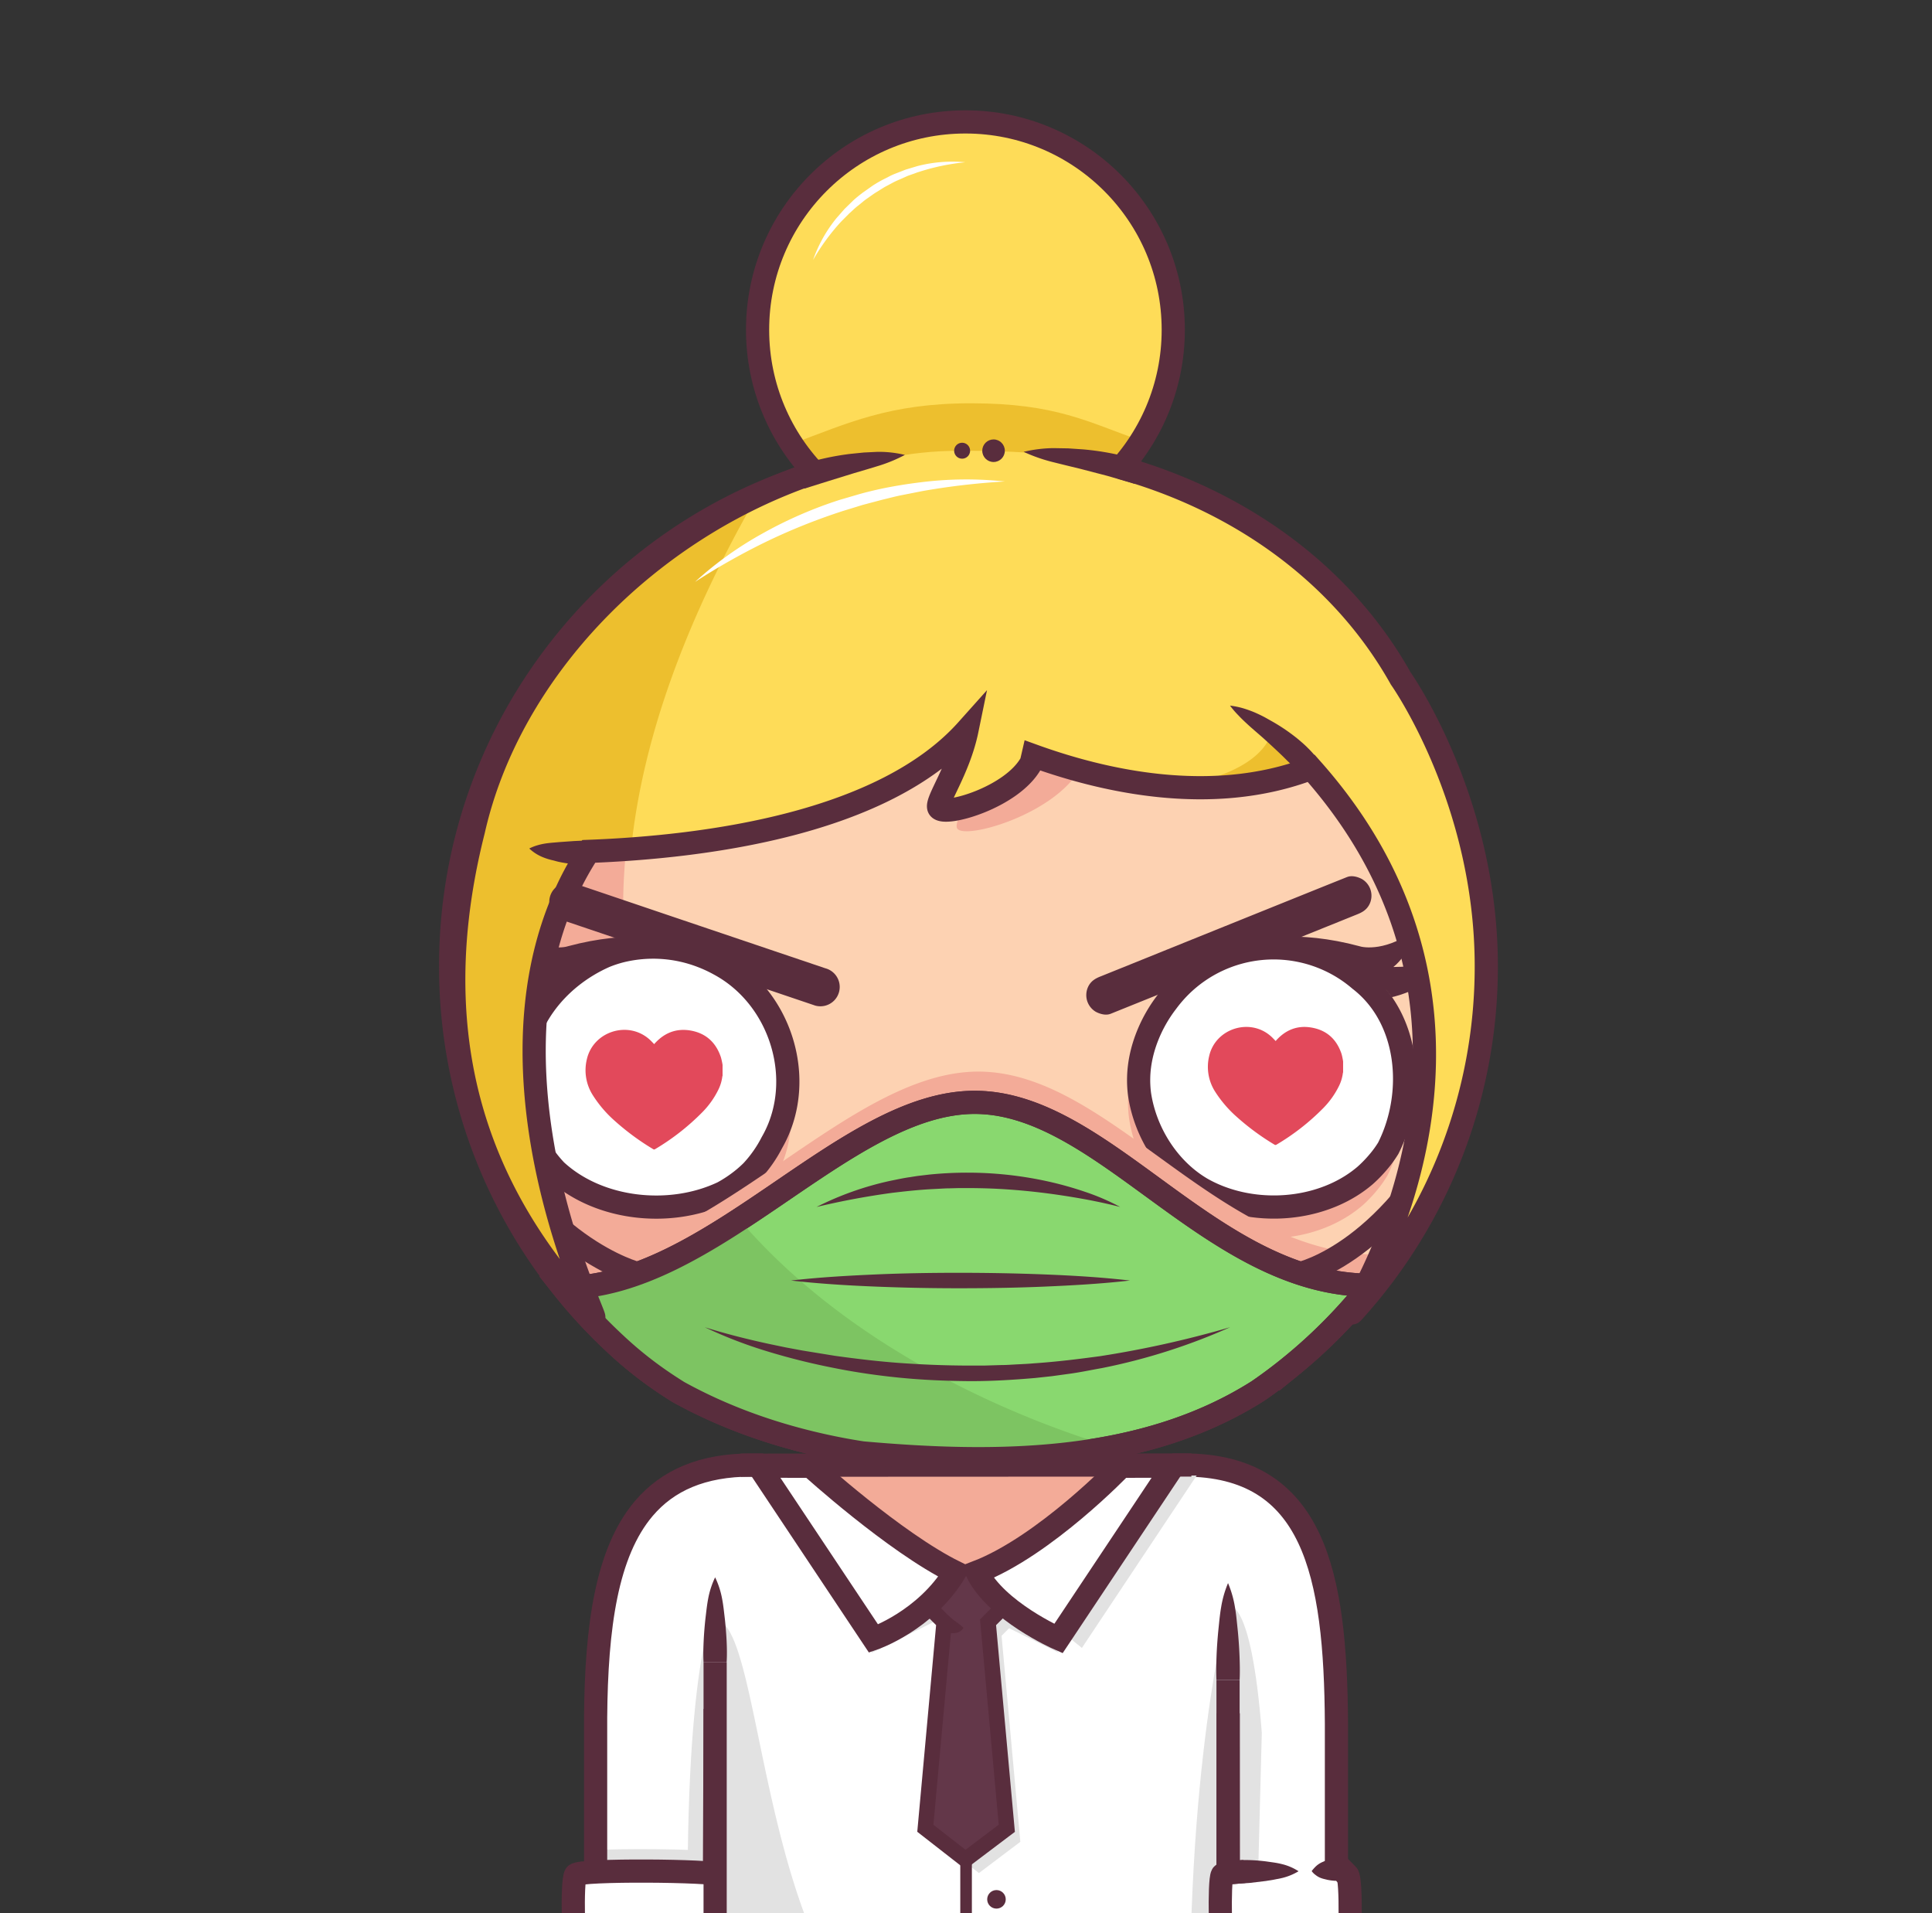 <svg xmlns="http://www.w3.org/2000/svg" xmlns:xlink="http://www.w3.org/1999/xlink" viewBox="0 0 1000 990" xmlns:v="https://vecta.io/nano"><rect x="0" y="0" width="1000" height="990" fill="#333333" stroke="none"/><style><![CDATA[.B{stroke:#592d3d}.C{stroke-miterlimit:10}.D{stroke-width:12}.E{fill:#592d3d}.F{fill:none}.G{fill:#fff}.H{fill:#f3ab98}.I{fill:#e2e2e2}.J{fill:#fdd2b2}.K{stroke-linecap:square}.L{fill:#fedc58}]]></style><path d="M610,758.72c90.76,0,72,114.24,72.87,241.28H610Z" class="J"/><path d="M632.74 831.87L610 870l11.38 130h31.76c.77-180.27-20.4-168.13-20.4-168.13z" class="H"/><use xlink:href="#B" class="J"/><path d="M269.61 634.48l2.11 3.58 1.33 2.14 2 3.19 1.46 2.24 2 3 1.56 2.28 2 2.88 1.65 2.3 2 2.77 1.73 2.29 2.07 2.7 1.79 2.26 2.12 2.63 1.85 2.23 2.17 2.57 1.91 2.2 2.22 2.5 2 2.16 2.6 2.79 1.21 1.28 3.91 4 .26.27 3.91 3.81 1.58 1.5 2.86 2.66 1.16 1.06 3.14 2.78q4.9 4.27 10 8.19 8.19 6.24 16.93 11.62c23.55 13 49 22 75.37 27.8 6.59 1.45 13.23 2.7 19.89 3.71 42.1 3.75 87 5.18 129.28-3.08C508.45 729 185.59 612.74 388.8 257.48h0a249.02 249.02 0 0 0-8.06 3.88l-.59.29-3.65 1.88-1 .53a280.52 280.52 0 0 0-11.13 6.23l-.9.53-3.46 2.1-.87.54q-5.36 3.35-10.55 6.93l-1.08.75-3.23 2.29-.66.47q-3.27 2.39-6.46 4.84l-.62.48-3 2.39-1.17.94-3 2.45h0c-2.11 1.75-4.19 3.55-6.24 5.37l-1.14 1-2.69 2.45L318 305q-4.28 4-8.37 8.17l-1.38 1.41-2.36 2.47-1.37 1.48q-2.06 2.2-4.06 4.46c-.45.51-.91 1-1.36 1.54l-2.11 2.45-1.51 1.79-2 2.44-1.61 2-3.16 4-1.61 2.11-1.79 2.4-1.59 2.18-1.68 2.33q-1.42 2-2.8 4.05l-1.49 2.22-1.64 2.5-1.49 2.31-1.68 2.71-1.28 2.07-2.61 4.4-1.22 2.16-1.61 2.87-1.19 2.19-1.9 3.59-1.2 2.34-1.91 3.84-1 2.09-1.53 3.29-.91 2q-1.11 2.47-2.17 5l-.65 1.57-1.56 3.82-.79 2-1.45 3.8-.62 1.65q-.94 2.63-1.85 5.26l-.56 1.7q-.66 2-1.29 4l-.6 1.91-1.37 4.63-.29 1q-.78 2.76-1.5 5.54c-.16.59-.3 1.19-.45 1.78l-1 4.18-.42 1.75-1.24 5.71-.15.77q-.51 2.55-1 5.1l-.32 1.82-.74 4.5-.24 1.52-.83 5.88-.15 1.3-.55 4.79-.19 1.81-.45 5.06c0 .35-.06.69-.08 1q-.22 3-.39 6.05c0 .53 0 1.07-.07 1.6q-.1 2.36-.18 4.71v1.77l-.08 6.17v.1l.08 6.62c0 .76.06 1.52.08 2.28l.17 4.41c0 .89.11 1.77.16 2.66l.25 4 .24 2.83.34 3.77c.09 1 .21 1.94.31 2.91l.42 3.64.39 2.95.5 3.55.47 3 .57 3.49.55 3 .65 3.44.62 3 .74 3.4.68 2.93.82 3.36.74 2.91.91 3.34c.26 1 .53 1.92.81 2.87l1 3.31.88 2.84 1.06 3.28.94 2.8 1.15 3.27 1 2.74 1.24 3.27c.35.89.69 1.79 1 2.68l1.34 3.28 1.08 2.59 1.45 3.33 1.1 2.47 1.6 3.44 1.08 2.3 1.87 3.75.95 1.9q2.88 5.61 6 11.07l1.02 1.69z" class="H"/><use xlink:href="#B" class="B C D F"/><path d="M386.12,758.72c-90.77,0-72,114.24-72.87,241.28h72.87Z" class="J"/><path d="M367.23 831.87L390 870l-11.39 130h-31.73c-.81-180.27 20.35-168.13 20.35-168.13z" class="H"/><path d="M619.47,1070H380.53a13.28,13.28,0,0,1-13.27-13.28V772a13.28,13.28,0,0,1,13.27-13.28H613.76c13.09,0,19,7.66,19,19.88v278.08A13.28,13.28,0,0,1,619.47,1070Z" class="J"/><path d="M629.05 766.62a19.33 19.33 0 0 1-2.51-4 17.25 17.25 0 0 0-8.28-3.51 28.88 28.88 0 0 0-4.5-.34H380.53A13.28 13.28 0 0 0 367.26 772c29 10.42 83.29 16.24 132.74 16.24 63.06 0 104.38-9.35 129.05-21.62z" class="H"/><g class="B C D F"><path d="M610 758.72c90.76 0 72 114.24 72.87 241.28h-50.13M386.12 758.72c-90.77 0-72 114.24-72.87 241.28h50.07" class="K"/><path d="M380.53,758.82l233.23-.1"/></g><path d="M380.53,1070H497.15C388,1070,396.24,838.82,367.26,838.82v217.86A13.28,13.28,0,0,0,380.53,1070Z" class="H"/><path d="M361.26 860.85c-.19-3.67-.11-7.34.05-11s.47-7.35.86-11l.65-5.51c.25-1.84.49-3.67.85-5.51a44.18 44.18 0 0 1 3.59-11 44.18 44.18 0 0 1 3.59 11c.36 1.84.62 3.67.85 5.51l.65 5.51c.38 3.67.68 7.34.85 11s.25 7.34.06 11z" class="E"/><path d="M632.74 870v8 102.75 8.53 67.41a13.28 13.28 0 0 1-13.27 13.31H380.53a13.28 13.28 0 0 1-13.27-13.28v-58.2-137.67" class="B C D F"/><path d="M626.74 870c-.19-4.17-.1-8.35.06-12.53s.47-8.35.85-12.53l.65-6.27c.24-2.09.49-4.17.85-6.26a55.09 55.09 0 0 1 3.59-12.53 55.09 55.09 0 0 1 3.59 12.53c.36 2.09.62 4.18.85 6.26l.65 6.27c.38 4.18.69 8.35.85 12.53s.25 8.36.06 12.53zm-56.06-27.55C570.9 833 582.9 829 588.9 835a10.611 10.611 0 1 1-15.16 14.85 10.4 10.4 0 0 1-3.06-7.4zm-162.57-.3C407.9 834 416.9 830 422.9 833c8 3 8 14 0 19-4 2-8 0-11.75-2.48a10.39 10.39 0 0 1-3.04-7.37z" class="E"/><g class="H"><path d="M500 831.77a27.13 27.13 0 0 1 1.5 5.84 42.47 42.47 0 0 1 .49 5.84l.3 11.69.25 11.69.17 11.67.28 46.74v46.74l-.53 23.37c-.1 3.89-.29 7.79-.67 11.68a92.5 92.5 0 0 1-1.77 11.69 92.5 92.5 0 0 1-1.77-11.69c-.38-3.89-.57-7.79-.67-11.68l-.53-23.37v-46.74l.18-46.73.17-11.7.33-11.68.33-11.68a44.11 44.11 0 0 1 .5-5.84 27.13 27.13 0 0 1 1.44-5.84z"/><path d="M425.22 883a18.51 18.51 0 0 1 4.67-1.5 29.75 29.75 0 0 1 4.68-.5l9.35-.33 18.7-.41 37.38-.27h37.39l18.7.53 9.34.67a61.34 61.34 0 0 1 9.35 1.78 59.17 59.17 0 0 1-9.35 1.77l-9.34.67-18.7.52c-12.46.19-24.92 0-37.39 0s-24.93 0-37.4-.15c-6.23-.06-12.46-.26-18.68-.5l-9.35-.34a29.5 29.5 0 0 1-4.67-.5 18.45 18.45 0 0 1-4.68-1.44zm17.19 31.38a12.51 12.51 0 0 1 3.74-1.11 18.35 18.35 0 0 1 3.62-.15l7.17.21 14.34.17 28.76-.21c9.67-.29 19.26-.43 28.88-.39 4.81 0 9.62.13 14.42.24a70.37 70.37 0 0 1 7.23.47 38.17 38.17 0 0 1 7.27 1.53 36.56 36.56 0 0 1-7.16 2 61.08 61.08 0 0 1-7.21.86c-4.82.35-9.64.65-14.45.82-9.64.36-19.27.32-28.88.45-4.81 0-9.61.22-14.48.1l-14.52-.31c-4.83-.18-9.68-.58-14.5-1.08l-7.23-.9a16.82 16.82 0 0 1-3.57-.84 11.51 11.51 0 0 1-3.43-1.86zm-3.48 35.49a13.07 13.07 0 0 1 3.82-1.5 19.13 19.13 0 0 1 3.82-.49l7.63-.32 15.28-.41L500 947h30.54c5.09.09 10.18.3 15.27.53a72.73 72.73 0 0 1 7.63.66 41.2 41.2 0 0 1 7.66 1.81 41.25 41.25 0 0 1-7.63 1.77 70.34 70.34 0 0 1-7.64.67l-15.27.53c-10.18.2-20.37.06-30.55 0l-30.54-.25-15.28-.49-7.63-.37a19.33 19.33 0 0 1-3.82-.5 12.85 12.85 0 0 1-3.81-1.49zm108.92-101.89l-42.13-34.37 74.63-54.79h-160.7l74.63 54.79-42.13 34.37-37.63-56.5v78.48h174.26v-83.44l-40.93 61.46z"/></g><g class="G"><path d="M616.66 758.16l-42.73.1a119.49 119.49 0 0 1-1.43 13.48 63.7 63.7 0 0 1-1.74 6.34c-2.34 6.49-17.26 12-21.49 16.73a48.22 48.22 0 0 1-4.5 4.43c-25.17 18.2-65.17 19.2-89.48-.58a51.36 51.36 0 0 1-7.11-7.61c-4.23-5.56-16.4-11.59-18.1-18.94a60 60 0 0 1-1.08-6.59 63.55 63.55 0 0 1-.36-6.8l-45.21-.56a13.28 13.28 0 0 0-13.28 13.27v284.69a13.28 13.28 0 0 0 13.28 13.27h238.93a13.27 13.27 0 0 0 13.27-13.27V778c0-12.18-5.88-19.84-18.97-19.84z"/><path d="M612.84,758.16c63.54,0,88.52,43.39,78.9,272-18.74,6.7-55.91,4.59-55.91,4.59Z"/></g><path d="M451.06 855.4l48.45-24.09 48.58 24.09-37.06-43.02-43.89.83-16.08 42.19zm184.57-24.09s-22.79 84.54-19.31 234l33.21-31 3.58-137.58c-5.62-72.23-17.48-65.42-17.48-65.42z" class="I"/><path d="M389,758.16c-61.78,0-88.88,56.45-80.75,245.48,22.42,9.91,56.19,5.58,56.19,5.58Z" class="G"/><g class="I"><path d="M306.94 957.49q.26 20.46 1.21 43.48c15.27.73 43.69.88 57.11 0l4.18-42.81c-10.77-1.26-45.78-1.67-62.5-.67z"/><path d="M370.12 831.31l-.5 177.69-13.35.9c-2.97-149.05 13.85-178.59 13.85-178.59z"/></g><path d="M612.84 758.16c67.42 0 78.45 56.28 78.9 133.78v138.22s-50 5.53-55.91 4.59l-.1-142.11M389 758.16c-25.73 0-43.52 8.12-55.71 22.44-19.45 22.87-24.63 61.54-25 108.27v123.77c12.06 3.32 61.36-3.64 61.36-3.64l.49-118.6" class="B C D F K"/><path d="M372.6 1011.24c-1.83 2.61-73.77 1.92-74.67 0s-2.19-37.5 0-41c1.8-2.88 72.11-2.27 74.67 0s1.83 38.39 0 41z" class="B C D G"/><path d="M383.43 1069.39H500c-109.19 0-100.91-231.14-129.89-231.14v217.87a13.28 13.28 0 0 0 13.32 13.27z" class="I"/><path d="M364.15 860.29c-.19-3.67-.11-7.35.06-11s.47-7.34.85-11l.65-5.51c.24-1.84.49-3.67.85-5.5a44.05 44.05 0 0 1 3.59-11 44.05 44.05 0 0 1 3.59 11c.36 1.83.62 3.67.85 5.5l.65 5.51q.58 5.52.86 11c.16 3.67.24 7.35 0 11z" class="E"/><g class="B C D"><path d="M635.63 869.4v8 102.76 8.53 67.41a13.27 13.27 0 0 1-13.27 13.27H383.43a13.28 13.28 0 0 1-13.28-13.27V860.29" class="F"/><path d="M697.42,970.24c2.22,2.26,1.59,38.39,0,41s-64,1.92-64.77,0-1.9-37.5,0-41c.27-.5,2.28-.89,5.45-1.18" class="G K"/></g><path d="M678.92,968.3c3.8.3,15-1.18,15.42-.76" class="G"/><path d="M678.92 968.3a23.67 23.67 0 0 1 1.88-2.16 12.13 12.13 0 0 1 1.78-1.47 12.74 12.74 0 0 1 1.81-1l1.83-.79a24.1 24.1 0 0 1 3.79-1.18 15.85 15.85 0 0 1 2-.31h1.17.82c.12 0 .44 0 .71.07h.35l.49.11.25.06.2.06.57.21a6.45 6.45 0 0 1 2 1.37l4.2 4.29-8.65 8.48-4.12-4.37a5.73 5.73 0 0 0 1.91 1.32c.18.08.36.14.54.2h.17l.19.05a2.34 2.34 0 0 0 .38.09h.19 0 .22-.15-.75-1.82a26.27 26.27 0 0 1-3.92-.53l-2-.49a12.56 12.56 0 0 1-2-.72 10 10 0 0 1-2.08-1.32 8.19 8.19 0 0 1-1.96-1.97z" class="E"/><path d="M592.51 763.64l-74.67 54.81 42.14 34.38 59.42-89.24-26.89.05z" class="I"/><path d="M629.63 869.4c-.19-4.18-.1-8.36.06-12.53s.47-8.36.86-12.53l.64-6.27c.24-2.09.49-4.18.86-6.27a54.83 54.83 0 0 1 3.58-12.53 54.37 54.37 0 0 1 3.59 12.53 96.22 96.22 0 0 1 .85 6.27l.65 6.27c.39 4.17.69 8.35.85 12.53s.26 8.35.06 12.53z" class="E"/><path d="M383.43,758.26l233.23-.1" class="B C D F"/><path d="M529.39 835.55l-22.35-22.34-22.34 22.34 10.98 10.98-9.72 106.63 20.74 16.17 21.42-16.17-9.71-106.63 10.98-10.98z" class="I"/><path stroke-width="6" d="M500.04 813.21v256.18" class="B C F K"/><path fill="#633749" d="M500.04 813.21l22.35 15.34-22.35 22.35-22.34-22.35 22.34-15.34z"/><path d="M419.62 758.8s43.27 39.34 74.66 54.81C479 838.82 452.15 848 452.15 848l-59.43-89.23zm160.76 0S541 800 505.72 813.61c10 20.28 42.13 34.37 42.13 34.37l59.43-89.23z" class="B C D G"/><path fill="#633749" d="M478.96 946.16l20.74 16.17 21.42-16.17-10-109.78h-22.16l-10 109.78z"/><path stroke-width="8" d="M477.7 828.55l10.98 10.98-9.72 106.63 20.74 16.17 21.42-16.17-9.71-106.63 10.98-10.98" class="B C F"/><path d="M638.1,969.06c7.51-.71,21.51-.89,34-.67" class="G"/><g class="E"><path d="M637.54 963.08a50.92 50.92 0 0 1 8.84-.47c2.9.07 5.78.3 8.66.65l4.3.61a43.36 43.36 0 0 1 4.29.85 27.53 27.53 0 0 1 8.5 3.67 30.13 30.13 0 0 1-8.52 3.5l-4.23.86-4.21.69-8.35 1-8.16.54-6 .1-1-11.13z"/><circle cx="515.77" cy="982.93" r="4.8"/><path d="M490.89 836.19c-.05-.06 0 0 0 0l.07.05a.88.88 0 0 1 .17.12l.38.29.78.65 1.7 1.39 2 1.42a27.37 27.37 0 0 1 2.71 2.33 5.61 5.61 0 0 1-3.13 2.43 9.41 9.41 0 0 1-3.7.27 11 11 0 0 1-3.63-1 9.72 9.72 0 0 1-1.65-1 8.85 8.85 0 0 1-.77-.63l-.37-.36-.2-.21-.25-.29z"/></g><path d="M271.4 576.82c-1-28.36 18-52.36 43.28-63.56a62.37 62.37 0 0 1 8.16-2.7 70 70 0 0 1 42.21 2.68 71.67 71.67 0 0 1 8.95 4.16c29.53 15.88 42.79 53.25 31.36 83.46a61.68 61.68 0 0 1-4.18 8.82 54.68 54.68 0 0 1-17.51 20.83 69.25 69.25 0 0 1-7.85 5c-27.38 13-64.38 9-86.45-11.4a69.35 69.35 0 0 1-6.11-7.47 64.89 64.89 0 0 1-5.57-9.5 55.78 55.78 0 0 1-5.69-21.75 75.67 75.67 0 0 1-.6-8.57z" class="H"/><path d="M269.77 558.47c-1-28.36 18-52.36 43.28-63.56a62.23 62.23 0 0 1 8.15-2.7 70 70 0 0 1 42.22 2.68 71.54 71.54 0 0 1 8.92 4.16c29.53 15.89 42.79 53.25 31.36 83.46a59.6 59.6 0 0 1-4.18 8.82 63.85 63.85 0 0 1-4.71 7.8 64.78 64.78 0 0 1-5.68 7 63.08 63.08 0 0 1-7.12 6.07 68.37 68.37 0 0 1-7.85 5c-27.38 13-64.38 9-86.44-11.4a67.24 67.24 0 0 1-6.11-7.47 65 65 0 0 1-5.58-9.5 55.59 55.59 0 0 1-5.71-21.83 71.3 71.3 0 0 1-.55-8.53z" class="B C D G"/><path d="M374 551.07v5.67a2 2 0 0 0-.13.39 21.27 21.27 0 0 1-1.92 6.53 44.36 44.36 0 0 1-8.59 12.09 120.43 120.43 0 0 1-24.25 18.93.87.87 0 0 1-1.06 0 128.66 128.66 0 0 1-19.86-14.63 61.62 61.62 0 0 1-11.37-13.31 24 24 0 0 1-3.08-18.5c3.22-14.32 21-20.17 32.15-10.57.95.81 1.79 1.76 2.74 2.7a2.75 2.75 0 0 1 .19-.28c5-5.56 11.1-8 18.44-6.81 8.05 1.35 13.32 6.16 15.89 13.9a36.94 36.94 0 0 1 .85 3.89z" fill="#e2495b"/><path d="M583.89 568.76c.43-15.13 6.67-30.09 15.1-41.33a72.82 72.82 0 0 1 7.12-8.53 69.73 69.73 0 0 1 90.17-8.9 73.27 73.27 0 0 1 6.53 5.13c27 21.45 30.12 63.14 15.32 93.23a62.31 62.31 0 0 1-4.78 6.86 72.09 72.09 0 0 1-7.58 8.13c-20.27 17.83-51.81 22.13-77.41 12.42a71.34 71.34 0 0 1-10.55-5c-17.9-10.78-30.37-31.09-33.43-52.23a62.93 62.93 0 0 1-.49-9.78z" class="H"/><path d="M589.38 557.26c.42-14.15 6.42-28.15 14.52-38.66a70.56 70.56 0 0 1 6.86-8 68.55 68.55 0 0 1 86.77-8.37 69.81 69.81 0 0 1 6.28 4.79c26 20.07 29 59.07 14.74 87.22a56.5 56.5 0 0 1-4.6 6.42 68.91 68.91 0 0 1-7.29 7.6C687.15 625 656.8 629 632.17 619.9a68.79 68.79 0 0 1-10.17-4.71c-17.22-10.08-29.22-29.08-32.17-48.85a56.34 56.34 0 0 1-.45-9.08z" class="B C D G"/><path d="M695.19 549.32v5.6a2.91 2.91 0 0 0-.12.39 21 21 0 0 1-1.89 6.44 43.87 43.87 0 0 1-8.49 11.94 118.43 118.43 0 0 1-24 18.69.87.87 0 0 1-1 0 127 127 0 0 1-19.61-14.44 61.31 61.31 0 0 1-11.22-13.14 23.82 23.82 0 0 1-3-18.27c3.18-14.14 20.79-19.91 31.75-10.44.94.8 1.77 1.74 2.7 2.67.06-.1.13-.19.19-.28 4.9-5.49 11-7.94 18.21-6.72 8 1.33 13.16 6.08 15.69 13.72a33.67 33.67 0 0 1 .79 3.84z" fill="#e2495b"/><path d="M243.89 489.13c5.64 15.83 20.9 24.06 33.4 26.94 13.06-20.24 56.65-28.92 89.37-17.44 27.8 5-10.81-25.57-72.47-9-2.31.85-14.56 2.95-30.28-9.19-2.19-1.69 4.68 13.71 12.5 20-11.35-.23-13.21-.22-32.52-11.31zm477.32 11.3c7.82-6.25 14.69-21.65 12.5-20-15.72 12.14-28 10-30.28 9.19-61.66-16.6-100.28 14-72.48 9 32.73-11.48 76.32-2.8 89.38 17.44 12.5-2.88 27.76-11.11 33.4-26.94-19.31 11.1-21.17 11.09-32.52 11.31z" fill-rule="evenodd" class="E"/><path d="M558.55,642.44c-3.63,0-5.35-1.31-15.58-10.79-7.49-6.93-12.63-10.36-18.91-11.46-7.83-1.37-15.83-.88-24.36,7.68-8.53-8.56-16.52-9-24.36-7.68-6.28,1.1-11.42,4.53-18.91,11.46-10.23,9.48-11.95,10.79-15.58,10.79a1.84,1.84,0,0,0-1.3,3.14q26.25,26.25,60.15,26.28t60.15-26.28A1.84,1.84,0,0,0,558.55,642.44Z" fill="#d69ac7"/><path d="M559.57 645.84l-.55-2.21c-70.56 16.12-118.17.53-118.17.53l-1.77-.31a1.82 1.82 0 0 0 .47 1.73q26.25 26.25 60.15 26.28 33.68 0 59.87-26.02z" fill="#c683b4"/><path d="M479.28 650.39c13.45-.94 26.69-1.44 39.89-3 6.59-.76 13.15-1.74 19.67-2.86s13-2.41 19.51-3.8l1.34 5.85q-9.87 2.34-19.92 3.81-10.05 1.47-20.16 2.06c-6.75.37-13.5.54-20.25.27a127.84 127.84 0 0 1-20.08-2.33zm-37.49-9.08l5.38 1.48 5.49 1.63 5.52 1.77a27.06 27.06 0 0 1 5.46 2.64 22.06 22.06 0 0 1-6.05.9c-2 0-3.95-.16-5.93-.32s-3.93-.47-5.88-.85a38.82 38.82 0 0 1-5.86-1.55z" class="E"/><path d="M558.55,642.44c-3.63,0-5.35-1.31-15.58-10.79-7.49-6.93-12.53-11.29-18.91-11.46-11.21-.3-19.15,6.12-24.76,6.12s-10.45-7.53-24-6.12c-6.34.66-11.42,4.53-18.91,11.46-10.23,9.48-11.95,10.79-15.58,10.79a1.84,1.84,0,0,0-1.3,3.14q26.25,26.25,60.15,26.28t60.15-26.28A1.84,1.84,0,0,0,558.55,642.44Z" stroke-width="8" class="B C F"/><path d="M524.06 626.48a41.49 41.49 0 0 0-12.19 2.94l-5.85 2.42a20.2 20.2 0 0 1-6.42 1.74 8.92 8.92 0 0 1-3.47-.64 24 24 0 0 1-3-1.4 59.7 59.7 0 0 0-5.58-2.83 27.56 27.56 0 0 0-5.94-1.73 38.5 38.5 0 0 0-6.29-.5 26.31 26.31 0 0 1 6.4-.48 24.54 24.54 0 0 1 6.38 1.25 46 46 0 0 1 5.9 2.6c1.87.94 3.71 1.83 5.52 1.74a19.76 19.76 0 0 0 5.8-1.51l6-2.13a30 30 0 0 1 12.74-1.47z" class="G"/><path d="M472.62,652.36c3.22,0,3.23-5,0-5s-3.22,5,0,5Z" class="E"/><path d="M289.63,652.2q6.38,8,13.32,15.47,6.76,7.26,14,14a204.78,204.78,0,0,0,16.07,13.62q8.34,6.34,17.24,11.82c24,13.28,49.91,22.39,76.71,28.3,6.7,1.47,13.46,2.74,20.24,3.77,69.83,6.22,147.18,6.22,208.41-32.65q8.88-6.12,17.25-12.91c15.56-12.65,28-26.65,40.9-44.33-83.93,0-138.94-94.73-207.41-94.73S367.92,652.2,289.63,652.2Z" class="H"/><use xlink:href="#C" fill="#89d86f" class="B C D"/><path d="M453.37 752.49l5.5.43 1.32.1 4.72.33 1.29.09 5.18.33 2 .12 5 .26 2.16.1 3.35.15 2.56.1 4.46.14 3 .08h2.41l5.19.08h1.91q5.58 0 11.16-.06h1.1l7.3-.2h.28q6-.23 12-.62h.31c10.79-.73 21.53-1.92 32.13-3.68h0q4-.66 7.95-1.43c-33.29-9.82-129.24-43.29-193-117.69-29.32 19.08-59.55 35.28-91.16 35.28l.35.44 2.44 3 .75.9c.8 1 1.62 1.93 2.44 2.88l1.57 1.82.53.6 2 2.22 2 2.16 2.6 2.79 1.21 1.28 3.91 4 .26.27 3.91 3.81 1.58 1.5 2.86 2.66 1.16 1.06c1 .94 2.09 1.86 3.14 2.78 1.54 1.35 3.1 2.66 4.68 3.95l.42.35q2.44 2 4.93 3.89c5.46 4.16 11.12 8 16.93 11.62a262 262 0 0 0 46.16 19.89l6.24 2q11.36 3.4 23 6 5.69 1.26 11.42 2.29l8.47 1.42 5.71.49z" fill="#7dc462"/><path d="M579.81 624.61a278.56 278.56 0 0 0-19.57-4.22c-6.57-1.17-13.09-2.18-19.63-3a342.79 342.79 0 0 0-19.68-1.89c-6.56-.44-13.14-.64-19.71-.65h-4.93l-4.93.13c-1.64 0-3.28.11-4.92.19l-4.92.26c-6.57.38-13.11 1.09-19.66 1.87a398 398 0 0 0-39.21 7.32 159.22 159.22 0 0 1 38.13-13.52c3.32-.66 6.64-1.41 10-1.88 1.68-.25 3.35-.56 5-.75l5.06-.6a192.24 192.24 0 0 1 20.36-1c6.79 0 13.59.39 20.34 1.11a193.91 193.91 0 0 1 20.08 3.25 180.43 180.43 0 0 1 19.57 5.41 118.4 118.4 0 0 1 18.62 7.97zm-214.99 62.26c11.06 3.46 22.25 6.26 33.51 8.69l8.45 1.76 8.48 1.58 17 2.77c11.38 1.57 22.76 2.94 34.2 3.74s22.88 1.26 34.33 1.29h8.59l8.58-.26c2.86 0 5.72-.22 8.58-.37s5.72-.26 8.57-.53c11.43-.76 22.81-2.16 34.18-3.69a531.12 531.12 0 0 0 67.44-15A312.64 312.64 0 0 1 570.36 708c-5.73 1-11.45 2.24-17.24 3l-8.67 1.19-8.7.94c-11.63 1-23.3 1.71-35 1.61s-23.35-.61-35-1.76-23.17-2.82-34.6-5.14a342.06 342.06 0 0 1-33.87-8.46 234 234 0 0 1-32.46-12.51zm220.06-24.18c-14.62 1.67-29.24 2.5-43.86 3.13s-29.25.86-43.87.87-29.25-.27-43.87-.86-29.24-1.47-43.86-3.14c14.62-1.68 29.24-2.51 43.86-3.15s29.25-.86 43.87-.85 29.24.28 43.87.86 29.24 1.45 43.86 3.14z" class="E"/><g class="B C D F"><use xlink:href="#C"/><path d="M673 659s48.64-10.61 84.3-88.54M330 659.06s-53.47-13.43-87-87.61"/></g><circle cx="499.7" cy="170.67" r="107.58" class="L"/><path d="M559.29,397.34c-12.87,24-60,37.44-63.83,31.42-4.3-6.73,37.84-55.32,13.9-106.14" class="H"/><path d="M420.82 134.59A71.58 71.58 0 0 1 433 112.84l4.16-4.74 4.53-4.41c1.53-1.41 3.21-2.73 4.88-4l5.17-3.65c1.76-1.15 3.6-2.21 5.47-3.19l2.82-1.43a31 31 0 0 1 2.86-1.35l5.89-2.29 6-1.81a72 72 0 0 1 24.86-2 112.32 112.32 0 0 0-24 5c-1 .26-1.9.7-2.85 1l-2.85 1-5.54 2.45c-1.85.8-3.58 1.85-5.38 2.77s-3.44 2.09-5.17 3.12-3.33 2.28-5 3.41-3.15 2.52-4.76 3.75-3 2.68-4.53 4l-4.28 4.31a110.47 110.47 0 0 0-14.46 19.81z" class="G"/><path d="M409.8 229.76c19.2 29.24 25.87 3.49 88.2 3.49 107.21 0 73.62 25 92.69-5.15-27.59-9.65-44-19.39-88.13-19.39-42.3 0-63.87 10.34-92.76 21.05z" fill="#edbf2e"/><circle cx="499.7" cy="170.67" r="107.58" class="B D F"/><use xlink:href="#D" class="L"/><path d="M326.66 439.38c5.38-52.22 25-112.5 64.7-181.9h0q-4.07 1.88-8.06 3.88l-.59.29-3.65 1.88-1 .53q-5.64 3-11.13 6.23l-.9.53-3.46 2.1-.86.54q-5.37 3.35-10.56 6.93l-1.08.75-3.23 2.29-.65.47q-3.27 2.39-6.47 4.84l-.62.48-3 2.39-1.18.94-3 2.45h0c-2.11 1.75-4.18 3.55-6.24 5.37l-1.14 1-2.69 2.45-1.32 1.18q-4.27 4-8.37 8.17l-1.37 1.41-2.37 2.47-1.37 1.48Q305 320.77 303 323c-.46.51-.92 1-1.37 1.54l-2.11 2.46-1.51 1.78-2 2.44-1.61 2-3.15 4-1.62 2.11-1.79 2.4-1.59 2.18-1.68 2.33-2.8 4.05-1.48 2.22-1.65 2.5-1.48 2.31-1.69 2.71-1.28 2.07q-1.32 2.19-2.6 4.4l-1.23 2.16-1.61 2.87-1.19 2.19-1.89 3.59-1.21 2.34-1.9 3.84-1 2.09-1.54 3.29-.91 2q-1.11 2.47-2.17 5l-.65 1.57-1.56 3.82-.79 2-1.45 3.8-.61 1.65q-1 2.63-1.86 5.26l-.56 1.7q-.66 2-1.29 4l-.59 1.91q-.72 2.31-1.38 4.63l-.29 1q-.78 2.76-1.5 5.54l-.45 1.78-.55 2.24a356.84 356.84 0 0 0-4 19.64l-.32 1.95-.24 1.51q-.45 2.94-.82 5.89c-.06.43-.11.87-.16 1.3l-.55 4.79-.18 1.81-.45 5.06-.09 1q-.23 3-.38 6.05c0 .53-.05 1.07-.08 1.6q-.11 2.36-.18 4.71c0 .59 0 1.18-.05 1.77l-.07 6.17v.1q0 3.31.08 6.62c0 .76.06 1.52.08 2.28l.17 4.41.16 2.66.25 4 .24 2.83.34 3.77c.09 1 .21 1.94.31 2.91l.42 3.64.39 2.95.5 3.55.47 3 .58 3.49.54 3 .66 3.44.61 3 .74 3.4.68 2.93.82 3.36.75 2.91.9 3.34.81 2.87 1 3.31.87 2.84 1.07 3.28.93 2.8 1.15 3.27 1 2.74 1.25 3.27 1 2.68 1.34 3.28 1.08 2.59 1.46 3.33 1.09 2.47c.52 1.16 1.07 2.3 1.61 3.44l1.08 2.3c.6 1.26 1.23 2.5 1.86 3.75l.95 1.9q2.88 5.61 6 11.07l1.09 1.84 2.11 3.58 1.33 2.14 2 3.19c.48.76 1 1.5 1.47 2.24l2 3c.51.76 1 1.52 1.56 2.28.66 1 1.32 1.92 2 2.88l1.65 2.3 2 2.77c.66.92 1.15 1.53 1.72 2.29l2.07 2.7 1.79 2.26 2.12 2.63 1.85 2.23 2.17 2.57 1.91 2.2 2.22 2.5a79.92 79.92 0 0 0 2 2.16l1.15 1.25c2.9 1.92-68.91-139.3-2.51-241.08l21.88-1.35zm331.28-60.45s-2.1 20.81-50.63 28.22c23.11 1.6 47.74-.46 71.38-9.51 3.22 3.61-20.75-18.71-20.75-18.71z" fill="#edbf2e"/><path d="M304.74,441s-11,1.14-30.77-1.89" class="L"/><path d="M305.35 447l-1.19.15-1.07.1-2.08.08c-1.37 0-2.73 0-4.08-.16a61 61 0 0 1-8-1.22l-3.9-1a31.69 31.69 0 0 1-3.83-1.25 22.55 22.55 0 0 1-7.25-4.59 23.84 23.84 0 0 1 4.11-1.63 31.51 31.51 0 0 1 3.95-.91c2.59-.42 5.12-.55 7.64-.79l7.45-.53 3.63-.17h1.78.86.73z" class="E"/><path d="M677,396.19s-10.71-14.3-40.38-31" class="L"/><path d="M672.14 399.78l-1.77-1.91-2-2.12-4.27-4.25c-2.92-2.82-5.95-5.62-9-8.4s-6.3-5.44-9.43-8.32c-1.56-1.44-3.13-2.91-4.63-4.52a48 48 0 0 1-4.39-5.1 43.5 43.5 0 0 1 6.65 1.34 60 60 0 0 1 6.24 2.24c2 .89 4 1.83 5.91 2.91s3.84 2.13 5.72 3.29a96.15 96.15 0 0 1 10.83 7.68c1.71 1.45 3.43 2.91 5 4.53.82.79 1.61 1.63 2.39 2.5.39.45.78.87 1.16 1.35s.72.89 1.22 1.59z" class="E"/><use xlink:href="#D" class="B C D F"/><path d="M520.11 249.17a367.15 367.15 0 0 0-42.48 4.93l-10.44 2.06c-3.44.64-6.9 1.61-10.35 2.41l-10.27 2.72-10.14 3.11A312.8 312.8 0 0 0 397 280.14a347.55 347.55 0 0 0-37.25 21A183.48 183.48 0 0 1 394.83 276a218.27 218.27 0 0 1 39.76-17.3l10.42-3.05c3.49-.97 7-1.82 10.54-2.59s7.1-1.41 10.66-2 7.15-1.08 10.74-1.52a189.39 189.39 0 0 1 43.16-.37z" class="G"/><g class="E"><path d="M529.83 233.83a70.16 70.16 0 0 1 15.44-1.92l7.67.13 7.68.52a138.69 138.69 0 0 1 15.35 2.2 95.37 95.37 0 0 1 15.08 4.24l-3.9 11.35-13.94-4.07-14.25-3.71-7.25-1.76-7.3-1.81a85.14 85.14 0 0 1-14.58-5.17zm-117.38 7.66a96.65 96.65 0 0 1 13.65-4.15 138.88 138.88 0 0 1 14-2.45l7-.71 7-.34a57.35 57.35 0 0 1 14.27 1.58 77.5 77.5 0 0 1-13.13 5.5l-6.59 2-6.55 1.93-12.94 4-12.79 4z"/><circle cx="514.26" cy="233.25" r="5.84"/><circle cx="497.99" cy="233.25" r="4.13"/><path d="M427.29 501.13l-13-4.39-31.2-10.54-37.6-12.71-32.49-11-15.81-5.34-.22-.08a10.005 10.005 0 0 0-5.32 19.29l13 4.39 31.2 10.54 37.6 12.7 32.49 11 15.81 5.34.22.08a10.005 10.005 0 0 0 5.32-19.29zm269.89-47.23l-12.72 5.1-30.54 12.31-36.81 14.84L585.3 499q-7.74 3.12-15.47 6.24l-.22.08c-2.51 1-4.56 2.17-6 4.6a10.18 10.18 0 0 0-1 7.71 10.06 10.06 0 0 0 4.6 6c2.22 1.18 5.26 2 7.7 1l12.73-5.13 30.54-12.31L655 492.33l31.81-12.82 15.47-6.24.22-.09c2.51-1 4.56-2.17 6-4.59a10 10 0 0 0-3.59-13.69c-2.22-1.17-5.27-2-7.71-1z"/></g><defs ><path id="B" d="M233.25,500c0-147.32,119.43-266.75,266.75-266.75S766.75,352.68,766.75,500A266.22,266.22,0,0,1,668.1,707.12q-8.21,6.68-16.94,12.69C591,758,515,758,446.39,751.89c-6.66-1-13.3-2.26-19.89-3.71-26.33-5.8-51.82-14.75-75.37-27.8Q342.4,715,334.2,708.76a199.59,199.59,0,0,1-15.8-13.38q-7.14-6.63-13.79-13.78A265.86,265.86,0,0,1,233.25,500Z"/><path id="C" d="M291.53,666.4q6.25,7.85,13.08,15.2,6.64,7.14,13.79,13.78a199.59,199.59,0,0,0,15.8,13.38c5.46,4.16,11.12,8,16.93,11.62,23.55,13,49,22,75.37,27.8,6.59,1.45,13.23,2.7,19.89,3.71C515,758,591,758,651.16,719.81q8.73-6,16.94-12.69a268.58,268.58,0,0,0,41.39-42c-82.46,0-137.71-94.64-205-94.64S368.44,666.4,291.53,666.4Z"/><path id="D" d="M421.52,244.56C335.16,273.62,263.78,346.74,245.06,429.8,213,556.34,262.89,634,307.17,681.6c4.37,4.7-69.46-138.26-2.43-241,61.1-2.32,152.42-14.38,195.78-62.86C496.18,398.87,484,415,486,418.18c2.88,4.51,38.19-5.53,47.84-23.54l.83-3.61c34.72,12.58,91.76,26.59,144,6.61C801.81,535.94,691.29,689,700.3,679a265.78,265.78,0,0,0,69-179c0-86.42-44.28-148.89-44.28-148.89C694.5,296.7,641.5,259.24,580.22,242"/></defs></svg>